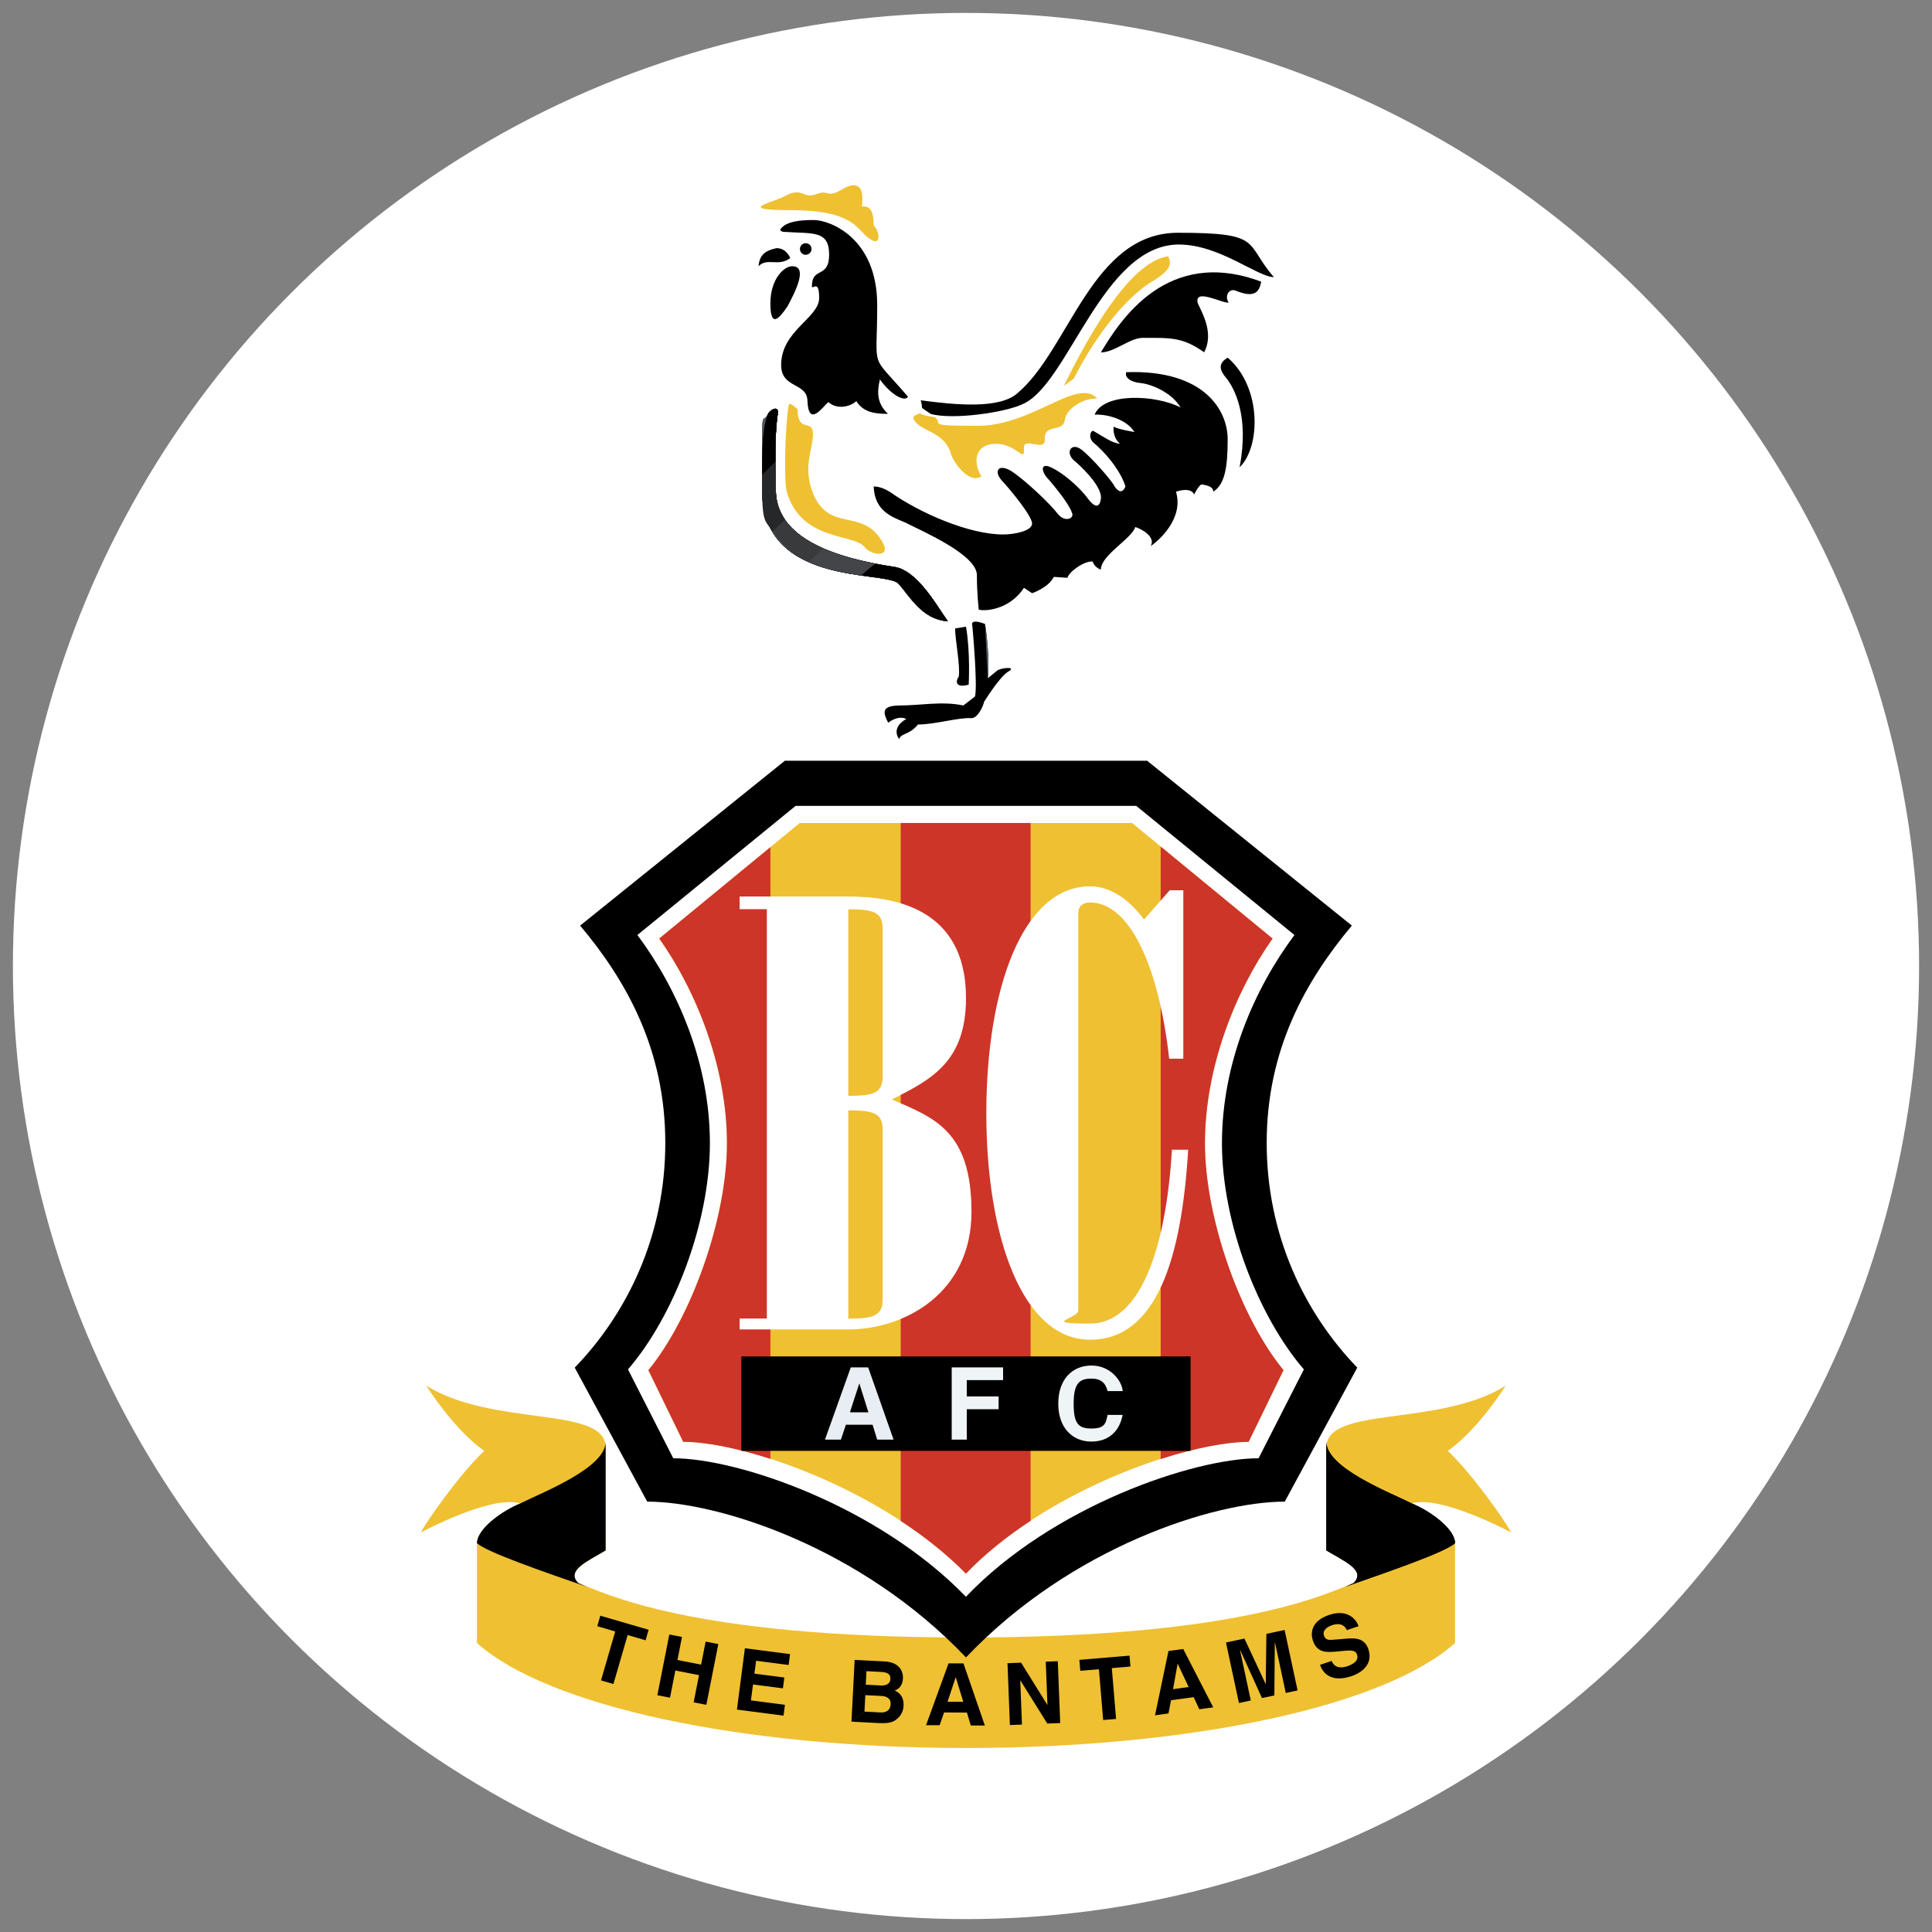 <?xml version="1.0" encoding="UTF-8"?>
<svg id="Layer_1" data-name="Layer 1" xmlns="http://www.w3.org/2000/svg" version="1.1" viewBox="0 0 2500 2500">
  <rect x="0" y="0" width="2500" height="2500" fill="#808080" stroke="none"/>
  <defs>
    <style>
      .cls-1 {
        fill: #efc031;
      }

      .cls-1, .cls-2, .cls-3, .cls-4, .cls-5, .cls-6, .cls-7, .cls-8, .cls-9, .cls-10, .cls-11, .cls-12, .cls-13, .cls-14, .cls-15 {
        stroke-width: 0px;
      }

      .cls-1, .cls-2, .cls-3, .cls-4, .cls-5, .cls-6, .cls-7, .cls-8, .cls-9, .cls-10, .cls-11, .cls-12, .cls-14, .cls-15 {
        fill-rule: evenodd;
      }

      .cls-2 {
        fill: #5d6469;
      }

      .cls-3 {
        fill: #262728;
      }

      .cls-4 {
        fill: #393a3c;
      }

      .cls-5 {
        fill: #677179;
      }

      .cls-6 {
        fill: #585e63;
      }

      .cls-7 {
        fill: #52565b;
      }

      .cls-8 {
        fill: #cd3529;
      }

      .cls-9 {
        fill: #434549;
      }

      .cls-10 {
        fill: #626a71;
      }

      .cls-11 {
        fill: #eff4f7;
      }

      .cls-12, .cls-13 {
        fill: #fff;
      }

      .cls-14 {
        fill: #000;
      }

      .cls-15 {
        fill: #e8eef3;
      }
    </style>
  </defs>
  <circle class="cls-13" cx="1250" cy="1250" r="1233.3"/>
  <g>
    <path class="cls-12" d="M1163.1,958.1c-10.3-11.9,0-24.7,6.8-28.1-11.9,3.4-10.8-4-20.7,5.2-1.4-16.3-.5-19.7,15.2-22.3,15.7-2.6,44.6-6,56.6-4.3,11.9,1.7,16.9,1.7,21.3,3.4l-5.1-29c2.5-14.5-3.4-71.6-3.4-71.6-24.7-6-53.7-29.8-67.3-48.6-13.6-18.7,0-9.4-28.1-14.5-28.1-5.1-58.8-2.6-92-20.4-33.2-17.9-60.5-30.7-61.3-103.1-.8-72.4,2.6-86.9,11.9-96.2.8-31.5,13.6-75.8,18.7-84.3,5.1-8.5,17-21.3,26.4-31.5-22.2,5.1-50.3,3.4-48.6-19.6,1.7-23,7.7-38.3,20.4-46.9-16.2-3.4-26.1-5.4-36.6,1.7,2.3-12.5,11.9-25.3,19.9-27.5,1.1-13.6,9.1-28.4,20.4-32.9-9.1-12.5-14.8-34.1,1.1-38.6,15.9-4.5,10.5-4,19,.3,8.5,4.3,15.1,4.4,19.9,1.4,4.8-3.1,9.1-3.1,13.3-1.4,4.3,1.7,8.3-.4,14.5-4.3,31.5-19.6,32.4,6.8,30.7,19.6,14.5,3.4,15.3,14.5,14.5,24.7,14.5,14.5,6.8,33.2-6,21.3-2.5,5.1-6.8,11.1-1.7,18.7,10.2,15.3,11.9,61.3,11.1,87.7-.9,26.4,20.9,72,34.1,85.2,18.7,18.7,60.5,21.3,92.8,19.6,32.4-1.7,60.5-11.1,81.8-44.3,21.3-33.2,34.1-52,45.1-70.7,11.1-18.7,51.6-72.8,75-88.6,41.7-28.1,129.2-30.4,185.5,40.2-6.7-.2-4.1,3.3-16.9-3.5,2.6,17-6.8,29.8-21.3,24.7-14.5-5.1-27.2-7.3-20.4,11.7-29-10-46.9-12.5-36.7,7.9,9.1,18.1,12.8,25.5,11.1,41.7,81.8,53.7,78.4,151.6,7.7,195.9-11.1-11.9-20-16.3-26.6,2.9-11.7-6.3-17.3-5.8-23.5-3.5,8.3,30.4-11.8,58.2-32.8,70.3-2.3-16.9-12.9-20.4-19.9-24.6-10.5,17.1-23.3,28.2-31.8,35-8.5,6.8-14.5,15-9.4,25.6-13.6-9.4-13.6-11.9-16.2-16.2-13.6,6.8-26.2,11-30.5,21.3-6.1-.8-8.6,4.5-17.6-1.2-11.5,14.8-18.4,18-28.1,21.1l-10.5-7c-10.3,16.1-22.2,25.4-46.9,28.8,3.4,31.5,4.3,69.9,2.6,83.5,11.9-9.4,20.4-15.3,29.8-8.5-10.2,10.2-33.8,39.1-42.6,59.6-2.6,6-11.1,6-19.6,6s-32.4,11.1-57.1,7.7c-7.7,6.8-14.5,10.2-23,15.3-8.5,5.2-5.1,1.8-5.1,5.2h0Z"/>
    <path class="cls-1" d="M1250,2118.9c361,0,468.8-58.6,501.6-70.3,16.4-16.4-11.7-28.1-35.2-42.2v-133.6c0-53.9,145.3-25.8,232-79.7,0,0-35.2,56.3-75,84.4,30.5,28.1,75,91.4,82,105.5,0,0-91.4-49.2-128.9-37.5,23.5,9.4,56.3,32.8,56.3,51.6v128.9c-91.4,82-342.2,135.9-632.8,135.9s-541.4-53.9-632.8-135.9v-128.9c0-18.7,32.8-42.2,56.3-51.6-37.5-11.7-128.9,37.5-128.9,37.5,7-14.1,51.6-77.3,82-105.5-39.8-28.1-75-84.4-75-84.4,86.7,53.9,232,25.8,232,79.7v133.6c-23.4,14.1-51.6,25.8-35.2,42.2,32.8,11.7,140.6,70.3,501.6,70.3Z"/>
    <path class="cls-14" d="M783.6,2006.3c-23.4,14.1-51.6,25.8-35.2,42.2l10.6,4.7c-53.9-18.8-128.9-44.5-141.8-56.3,0-18.7,32.8-42.2,56.3-51.6,28.1-14.1,110.2-45.7,110.2-79.7v140.6h0ZM1716.4,2006.3c23.5,14.1,51.6,25.8,35.2,42.2l-10.6,4.7c53.9-18.8,128.9-44.5,141.8-56.3,0-18.7-32.8-42.2-56.3-51.6-28.1-14.1-110.2-45.7-110.2-79.7v140.6h0ZM793.8,2179.1l-16.1-4.7,18.4-63.3-23.2-6.8,3.9-13.6,62.5,18.2-3.9,13.6-23.2-6.8-18.4,63.3h0ZM873.9,2161.6l-6.9,35.2-16.4-3.2,15.5-78.6,16.4,3.2-5.9,29.8,30.6,6,5.9-29.8,16.4,3.2-15.5,78.6-16.4-3.2,6.9-35.2-30.7-6h0ZM1020.5,2154.5l-42.1-5.5-2.2,16.7,38.7,5-1.8,14-38.7-5-2.7,20.6,44,5.7-1.8,14-60.3-7.8,10.3-79.4,58.4,7.6-1.8,14h0ZM1101.8,2227.9l4.1-80,15.3,14.6-.9,17.5,19.6,1c6.6.3,11.9-2,12.3-8.3.3-6.6-4.2-8.8-11.8-9.2l-19.2-1-15.3-14.6,38.9,2c19.6,1,24,13.5,23.6,21.8-.6,11.5-7.2,14.4-10.6,15.9,9.6,4.2,11.8,12.1,11.4,20-.3,6.2-3.1,12-7.8,16.1-4.8,4.2-9.3,6.8-25.7,5.9l-33.9-1.8,16.8-13,20.5,1.1c8.1.4,13-2.9,13.4-11,.4-7-5.5-10-11.5-10.3l-21.3-1.1-1.1,21.4-16.8,13h0ZM1226.1,2202.1h20.4c0,.1-9.7-31.6-9.7-31.6h-.2l-10.5,31.6-4.5,13.8-5.7,16.5h-17.6c0,0,29.1-80,29.1-80h19.3c0,.1,27.7,80.4,27.7,80.4h-18.2c0-.1-5-16.7-5-16.7l-29.6-.2,4.5-13.8h0ZM1353.2,2150.2l15.6-.6,3.1,80-16.7.7-34.8-55.8h-.2s2.2,57.1,2.2,57.1l-15.6.6-3.1-80,17.6-.7,33.9,54.5h.2l-2.2-55.7h0ZM1444.2,2224.3l-16.7,1.4-5.5-65.7-24.1,2-1.2-14.1,64.9-5.5,1.2,14.1-24.1,2,5.5,65.7h0ZM1517.9,2185.8l20.2-2.8-14.1-30h-.2s-5.9,32.8-5.9,32.8l-2.6,14.3-3.3,17.1-17.4,2.4,17.4-83.2,19.1-2.6,38.8,75.5-18,2.5-7.3-15.7-29.3,4,2.6-14.3h0ZM1679.1,2187.4l-15.3,3.3-14-65.4h-.2s-.6,68.6-.6,68.6l-16,3.4-28.3-62.4h-.2s14,65.5,14,65.5l-15.3,3.3-16.8-78.3,23.9-5.1,27.4,58.7h.2c0,0,.8-64.8.8-64.8l23.6-5,16.8,78.3h0ZM1723.2,2149.2c1.5,4.2,6.3,11.5,20.2,6.9,7.5-2.5,15.3-7.1,12.6-15.1-2-5.9-8.2-5.6-16.9-4.8l-8.8.8c-13.2,1.2-26,2.4-31.5-14.3-2.8-8.5-3.2-24.9,21.4-33.1,23.3-7.7,34.6,5.4,37.8,14.7l-15.2,5.1c-1.6-3.3-5.5-10.9-19.4-6.3-6,2-12.5,6.6-10.2,13.5,2,5.9,7.2,5.6,10.7,5.3l20.1-1.6c11.2-.9,22.1.2,26.7,13.8,7.6,22.9-15,32.6-21.7,34.8-27.7,9.2-37.8-5.2-40.9-14.6l15.2-5.1h0ZM1484.4,984.4l264.9,213.3c-60.9,72.7-110.2,161.7-110.2,281.3s49.2,220.3,117.2,290.7l-93.8,173.4c-91.4,0-276.6,58.6-412.5,201.6-135.9-143-321.1-201.6-412.5-201.6l-93.8-173.4c68-70.3,117.2-171.1,117.2-290.7s-49.2-208.6-110.2-281.3l264.9-213.3h468.8Z"/>
    <path class="cls-12" d="M1029.5,1042.8l-204.7,167.1c51.9,69.6,93.8,165.5,93.8,269.4s-47.3,224.8-106,292.7l58.6,115c83.9,0,264.9,61.6,378.7,179.2,112.1-117.5,294.8-179.2,378.7-179.2l58.6-115c-58.7-68-106-188.8-106-292.7s41.9-199.8,93.8-269.4l-204.7-167.1h-440.8Z"/>
    <path class="cls-1" d="M1559.2,1479.4c0-97.9,39.1-196.5,87.5-264.9l-181.7-149.5h-430.2l-181.7,149.5c48.4,68.4,87.6,167,87.6,264.9s-46.5,226.5-101.7,293.6l45.1,92.7c81.1,0,260.4,62.8,365.8,170.6,103.1-107.9,284.7-170.6,365.8-170.6l45.1-92.7c-55.2-67.1-101.7-195.6-101.7-293.6h0Z"/>
    <path class="cls-8" d="M1660.9,1773c-55.2-67.1-101.7-195.6-101.7-293.6s39.1-196.5,87.5-264.9l-144.8-119.1v792.6c45.1-14.5,85.6-22.2,113.8-22.2l45.1-92.7h0ZM1165.5,1065v903.1c30.7,20.1,59.6,42.9,84.4,68.2,24.3-25.4,53-48.2,83.7-68.4v-903h-168.1ZM853.1,1214.5c48.4,68.4,87.6,167,87.6,264.9s-46.5,226.5-101.7,293.6l45.1,92.7c28.1,0,68.2,7.7,112.8,22.1v-791.6l-143.9,118.3h0Z"/>
    <path class="cls-12" d="M1153.9,1422.7c51.6-25.8,96.1-49.2,96.1-131.3,0-119.5-98.4-131.3-152.3-131.3h-140.6v16.4h35.2v529.7h-35.2v14.1h140.6c72.7,0,159.4-46.9,159.4-152.3s-49.2-121.9-103.1-145.3h0ZM1142.2,1680.5c0,22.3-11.7,25.8-44.5,25.8v-269.5c32.8,0,44.5,3.5,44.5,25.8v218ZM1142.2,1392.2c0,22.3-11.7,25.8-44.5,25.8v-241.4c32.8,0,44.5,3.5,44.5,25.8v189.8ZM1395.3,1181.3c0-9.4,7-13.5,15.2-13.5,52.4,0,89.5,85.8,102.4,202.1h18.3v-217.9h-17.6l-33.2,37.8c-20.4-27.2-44.3-42.9-69.9-42.9-86.6,0-134.2,131.3-134.2,293.4s47.6,293.3,134.2,293.3,118.6-106.2,127-245.9h-21c-7.7,127.6-40.8,225-106,225s-15.2-6.4-15.2-17v-514.5h0Z"/>
    <path class="cls-14" d="M1540.6,1877.4v-122.2h-581.3v122.2h581.3Z"/>
    <path class="cls-15" d="M1123.4,1769.4h-22.5l-33.4,93.5h20.6l6.5-19.3h34.5l6,19.3h21.2l-32.9-93.5ZM1099.8,1827.5l12-37h.3l11.6,37h-23.8Z"/>
    <path class="cls-11" d="M1251,1862.9h-19.5v-93.5h66.5v16.5h-47v21.1h41.2v16.5h-41.2v39.3h0ZM1433.2,1800c-1.6-5.6-4.6-16.1-20.7-16.1s-23.2,6.3-23.2,32.7,6.7,31.9,23.2,31.9,18.4-6.1,20.7-17.6h19.5c-3.9,20.3-17.2,34.5-40.6,34.5s-42.7-16.8-42.7-49.1,18.9-49.3,43-49.3,39.3,19.3,40.4,33.1h-19.5Z"/>
    <path class="cls-14" d="M1012.1,294.1c7-7,21.1-9.4,41-9.4s82,22.3,82,110.2-10.5,59.8,39.8,118.4c-3.5,7-21.1-1.2-36.3-22.3-3.5,15.2-4.7,30.5,10.5,44.5-15.2,0-31.6-1.2-41-16.4-9.4,8.2-25.8,10.6-36.3,1.2-7,5.9-25.8,34-27-2.3-1.2-23.4-34-15.2-34-45.7,0-44.5,49.2-60.9,49.2-86.7s-9.4-9.4-9.4-15.2c0-25.8,22.3-9.4,22.3-41s-21.1-26.9-57.4-29.3c-4.7,0-8.2-2.3-3.5-5.8h0Z"/>
    <path class="cls-14" d="M1022.6,334s-4.7-12.9-17.6-12.9c-10.6,2.3-22.3,5.9-23.4,23.4,11.1-11.7,25.8,1.2,41-10.6ZM1042.6,329.7c4.1,0,7.5-3.3,7.5-7.5,0-4.1-3.3-7.5-7.5-7.5h0c-4.1,0-7.5,3.3-7.5,7.5,0,4.1,3.3,7.5,7.5,7.5ZM1025,344.5c-10.5,0-28.1,16.4-28.1,48.1s10.5,21.1,22.3,3.5c9.4-17.6,27-51.6,5.9-51.6h0Z"/>
    <path class="cls-5" d="M994.5,534.4c-9.4,19.9-8.2,57.4-8.2,100.8,0,123.1,157,103.1,175.8,119.5,15.2,16.4,30.5,46.9,64.4,49.2-12.9-17.6-38.7-65.6-69.1-70.3-78.5-11.7-153.5-37.5-153.5-99.6s-2.3-64.4,2.3-97.3c2.3-12.9-8.2-7-11.7-2.3Z"/>
    <path class="cls-14" d="M1193.1,527.9c0-2.5-.4-5.7-1.7-9.9,44.5,5.9,102,11.7,125.4-9.4,66.8-56.3,96.1-207.4,207.4-207.4s85.5,12.9,124.2,57.4c-21.1,0-70.3-42.2-123-42.2-98.5,0-143,180.5-201.6,206.3-21.1,10.6-90.2,21.1-119.5,12.9l-11.2-7.7h0Z"/>
    <path class="cls-1" d="M1014.4,254.3c25.8-14.1,23.4,4.7,43.4-3.5,15.2-5.9,11.7,7,34-7,10.5-5.9,28.1-10.5,23.4,23.4,12.9-1.2,15.3,9.4,15.3,24.6,8.2,7,11.7,32.8-10.6,12.9-12.9-12.9-23.4-32.8-97.3-32.8s-19.9-10.5-8.2-17.6h0ZM1020.3,525c-4.7,32.8-5.9,96.1-2.3,111.3,18.8,64.5,86.7,53.9,100.8,71.5,5.9,9.4,32.8,15.2,24.6-3.5-25.8-50.4-71.5-11.7-92.6-69.2-11.7-32.8,1.2-53.9,1.2-73.8s-19.9,0-19.9-31.6c-3.5-3.5-11.7-10.6-11.7-4.7h0ZM1190.2,534.6c-3.5,2.8-8.8,2.2-8.2,6.9,7,17.6,41,15.2,49.2,48,5.9,14.1,24.6,36.3,38.7,27-11.7-18.8-8.2-42.2,18.8-42.2s37.5,25.8,36.3,5.9c-1.2-16.4,28.1,5.9,26.9-11.7-1.2-21.1,23.5-8.2,25.8-24.6,2.3-16.4,25.8-29.3,42.2-28.1-25.8-28.1-83.2,35.2-154.7,35.2s-42.4-2.7-56.1-11.4c0,0-13.2-1.1-18.9-4.8h0ZM1376.6,499.2c24.6-49.2,80.9-159.4,134.8-167.6,7,12.9-1.2,21.1-24.6,35.2-30.5,19.9-68,65.6-97.3,123,0,0-5.9,4.7-12.9,9.4h0Z"/>
    <path class="cls-14" d="M1424.6,455.9c24.6-41,85.5-137.1,207.4-91.4-2.3,11.7-7,22.3-32.8,11.7-8.2-3.5-15.2,5.9-9.4,15.2-5.9,2.4-45.7-19.9-39.8,1.2,5.9,12.9,21.1,38.7,8.2,63.3-28.1-19.9-43.4-18.7-79.7-18.7-16.4,0-36.3,18.8-53.9,18.8ZM1130.5,629.3c1.2,32.8,24.6,39.8,41,46.9,25.8,12.9,92.6,42.2,92.6,68s2.3,41,2.3,44.5c4.7,2.3,38.7,2.3,58.6-28.1l10.5,7s21.1-7,28.1-21.1l17.6,1.2c2.3-8.2,22.3-22.3,32.8-21.1,0,0,1.2,7,10.5,10.5,0-18.8,39.8-39.8,44.5-55.1,8.2,2.3,27,12.9,19.9,24.6,9.4-5.9,43.4-35.2,32.8-70.3,0,0,18.8-7,23.5,3.5,0,0,5.9-11.7,9.4-12.9,0,0,16.4,1.2,15.2,9.4,15.2-9.4,18.8-31.6,18.8-68s-29.3-90.2-131.3-86.7c-2.3,7,5.9,12.9,18.8,14.1,12.9,1.2,39.8,11.7,51.6,31.6-31.6-16.4-99.6-19.9-111.3,9.4,8.2-1.2,38.7,2.3,51.6,22.3,0,0-22.2-3.5-26.9-7,0,0-2.4,12.9,8.2,22.3-10.6-1.2-19.9-8.2-34-16.4-3.5-2.3-8.2,8.2,0,15.2,12.9,10.5,34,34,41,56.3,0,0-4.7,14.1-14.1,0-1.2-4.7-30.5-38.7-43.4-48-12.9-9.4-21.1,4.7-8.2,15.2,5.9,4.7,35.2,31.6,34,48,0,0-1.2,21.1-16.4,1.2-12.9-17.6-34-34-45.7-39.8-17.6-9.4-15.2,4.7-5.9,14.1,0,0,25.8,29.3,30.5,43.4,3.5,7-8.2,12.9-17.6,2.3-11.7-15.2-44.5-45.7-61-56.3-17.6-10.5-23.5,1.2-10.5,14.1,11.7,12.9,37.5,44.5,37.5,53.9s-22.3,14.1-37.5,14.1c-43.4,0-106.7-27-146.5-55.1-5.9-3.5-12.9-7-21.1-7h0ZM1588.7,462.9c-12.9,7-10.5,16.4-2.3,25.8,10.6,12.9,30.5,49.2,17.6,116,27-25.8,29.3-103.1-15.2-141.8ZM1235.9,813.3c0,14.1,7,49.2,4.7,62.1-4.7,7-3.5,15.2,12.9,10.5,0,0,2.3-42.2-3.5-75l-14.1,2.3Z"/>
    <path class="cls-14" d="M1258.2,809.8s7,75,3.5,91.4l-15.2,11.7c-27-5.9-56.3,0-82,0s-21.1,10.5-15.2,22.3c0,0,12.9-10.5,23.4-4.7-4.7,2.3-18.7,11.7-9.4,25.8,3.5-8.2,12.9-4.7,24.6-18.8,22.3,0,52.7-9.4,69.1-8.2,8.2,0,15.2-15.2,16.4-21.1,0,0,18.7-30.5,30.5-38.7,12.9-7-5.9-5.9-12.9-2.3l-12.9,10.5c2.3-14.1,0-50.4-3.5-70.3,0,0-19.9-8.2-16.4,2.4h0ZM1716.4,2006.3c23.5,14.1,51.6,25.8,35.2,42.2l-10.6,4.7c53.9-18.8,128.9-44.5,141.8-56.3,0-18.7-32.8-42.2-56.3-51.6-28.1-14.1-110.2-45.7-110.2-79.7v140.6h0Z"/>
    <path class="cls-5" d="M1162.1,754.7c-18.8-16.4-175.8,3.5-175.8-119.5s-1.2-80.9,8.2-100.8c3.5-4.7,14.1-10.6,11.7,2.3-4.7,32.8-2.3,77.3-2.3,97.3,0,62.1,75,87.9,153.5,99.6,30.5,4.7,56.2,52.7,69.1,70.3-34-2.3-49.2-32.8-64.5-49.2h0Z"/>
    <path class="cls-5" d="M1157.4,733.6c-78.5-11.7-153.5-37.5-153.5-99.6s-2.3-64.4,2.3-97.3c2.3-12.9-8.2-7-11.7-2.3-9.4,19.9-8.2,57.4-8.2,100.8,0,123.1,157,103.1,175.8,119.5,15.2,16.4,30.5,46.9,64.4,49.2-12.9-17.6-38.7-65.6-69.1-70.3Z"/>
    <path class="cls-10" d="M1162.1,754.7c-18.8-16.4-175.8,3.5-175.8-119.5s-1.2-80.9,8.2-100.8c3.5-4.7,14.1-10.6,11.7,2.3-4.7,32.8-2.3,77.3-2.3,97.3,0,62.1,75,87.9,153.5,99.6,30.5,4.7,56.2,52.7,69.1,70.3-34-2.3-49.2-32.8-64.5-49.2h0Z"/>
    <path class="cls-10" d="M1157.4,733.6c-78.5-11.7-153.5-37.5-153.5-99.6s-2.3-64.4,2.3-97.3c2.3-12.9-8.2-7-11.7-2.3-9.4,19.9-8.2,57.4-8.2,100.8,0,123.1,157,103.1,175.8,119.5,15.2,16.4,30.5,46.9,64.4,49.2-12.9-17.6-38.7-65.6-69.1-70.3Z"/>
    <path class="cls-2" d="M1162.1,754.7c-18.8-16.4-175.8,3.5-175.8-119.5s-1.2-80.9,8.2-100.8c3.5-4.7,14.1-10.6,11.7,2.3-4.7,32.8-2.3,77.3-2.3,97.3,0,62.1,75,87.9,153.5,99.6,30.5,4.7,56.2,52.7,69.1,70.3-34-2.3-49.2-32.8-64.5-49.2h0Z"/>
    <path class="cls-2" d="M1157.4,733.6c-78.5-11.7-153.5-37.5-153.5-99.6s-2.3-64.4,2.3-97.3c2.3-12.9-8.2-7-11.7-2.3-9.4,19.9-8.2,57.4-8.2,100.8,0,123.1,157,103.1,175.8,119.5,15.2,16.4,30.5,46.9,64.4,49.2-12.9-17.6-38.7-65.6-69.1-70.3Z"/>
    <path class="cls-6" d="M1162.1,754.7c-18.8-16.4-175.8,3.5-175.8-119.5s-1.2-80.9,8.2-100.8c3.5-4.7,14.1-10.6,11.7,2.3-4.7,32.8-2.3,77.3-2.3,97.3,0,62.1,75,87.9,153.5,99.6,30.5,4.7,56.2,52.7,69.1,70.3-34-2.3-49.2-32.8-64.5-49.2h0Z"/>
    <path class="cls-6" d="M1157.4,733.6c-78.5-11.7-153.5-37.5-153.5-99.6s-2.3-64.4,2.3-97.3c2.3-12.9-8.2-7-11.7-2.3-9.4,19.9-8.2,57.4-8.2,100.8,0,123.1,157,103.1,175.8,119.5,15.2,16.4,30.5,46.9,64.4,49.2-12.9-17.6-38.7-65.6-69.1-70.3Z"/>
    <path class="cls-7" d="M1157.4,733.6c30.5,4.7,56.2,52.7,69.1,70.3-34-2.3-49.2-32.8-64.4-49.2-18.8-16.4-175.8,3.5-175.8-119.5s-1.2-80.9,8.2-100.8c3.5-4.7,14.1-10.6,11.7,2.3-4.7,32.8-2.3,77.3-2.3,97.3,0,62.1,75,87.9,153.5,99.6h0Z"/>
    <path class="cls-14" d="M1003.9,634c0-19.9-2.3-64.4,2.3-97.3,2.3-12.9-8.2-7-11.7-2.3-9.4,19.9-8.2,57.4-8.2,100.8,0,123.1,157,103.1,175.8,119.5,15.2,16.4,30.5,46.9,64.4,49.2-12.9-17.6-38.7-65.6-69.1-70.3-78.5-11.7-153.5-37.5-153.5-99.6Z"/>
    <path class="cls-9" d="M1003.9,634c0-19.9-2.3-64.4,2.3-97.3,2.3-12.9-8.2-7-11.7-2.3-9.4,19.9-8.2,57.4-8.2,100.8,0,85.1,75.1,101.8,127.7,109.5,6.2-5.4,12.4-10.4,18.5-15.3-68.7-13.4-128.6-39.8-128.6-95.3Z"/>
    <path class="cls-4" d="M1003.9,634c0-19.9-2.3-64.4,2.3-97.3,2.3-12.9-8.2-7-11.7-2.3-9.4,19.9-8.2,57.4-8.2,100.8s27.2,77.4,60.2,92c6.3-5.8,12.6-11.6,18.9-17.6-36.4-15.9-61.6-39.7-61.6-75.6h0Z"/>
    <path class="cls-3" d="M1006.2,536.7c2.3-12.9-8.2-7-11.7-2.3-9.4,19.9-8.2,57.4-8.2,100.8s5.1,38.7,13.2,52.4c5.4-5,10.9-10.1,16.3-15.2-7.9-11.3-12-24.7-11.9-38.4,0-19.9-2.3-64.5,2.3-97.3h0Z"/>
    <path class="cls-14" d="M1006.2,536.7c2.3-12.9-8.2-7-11.7-2.3-7.8,16.6-8.3,45.5-8.2,79.7l17.1-16.7c-.2-19.6.2-42,2.9-60.7Z"/>
    <path class="cls-6" d="M1278.1,877.8c2.3-14.1,0-50.4-3.5-70.3l3.5,70.3Z"/>
  </g>
</svg>